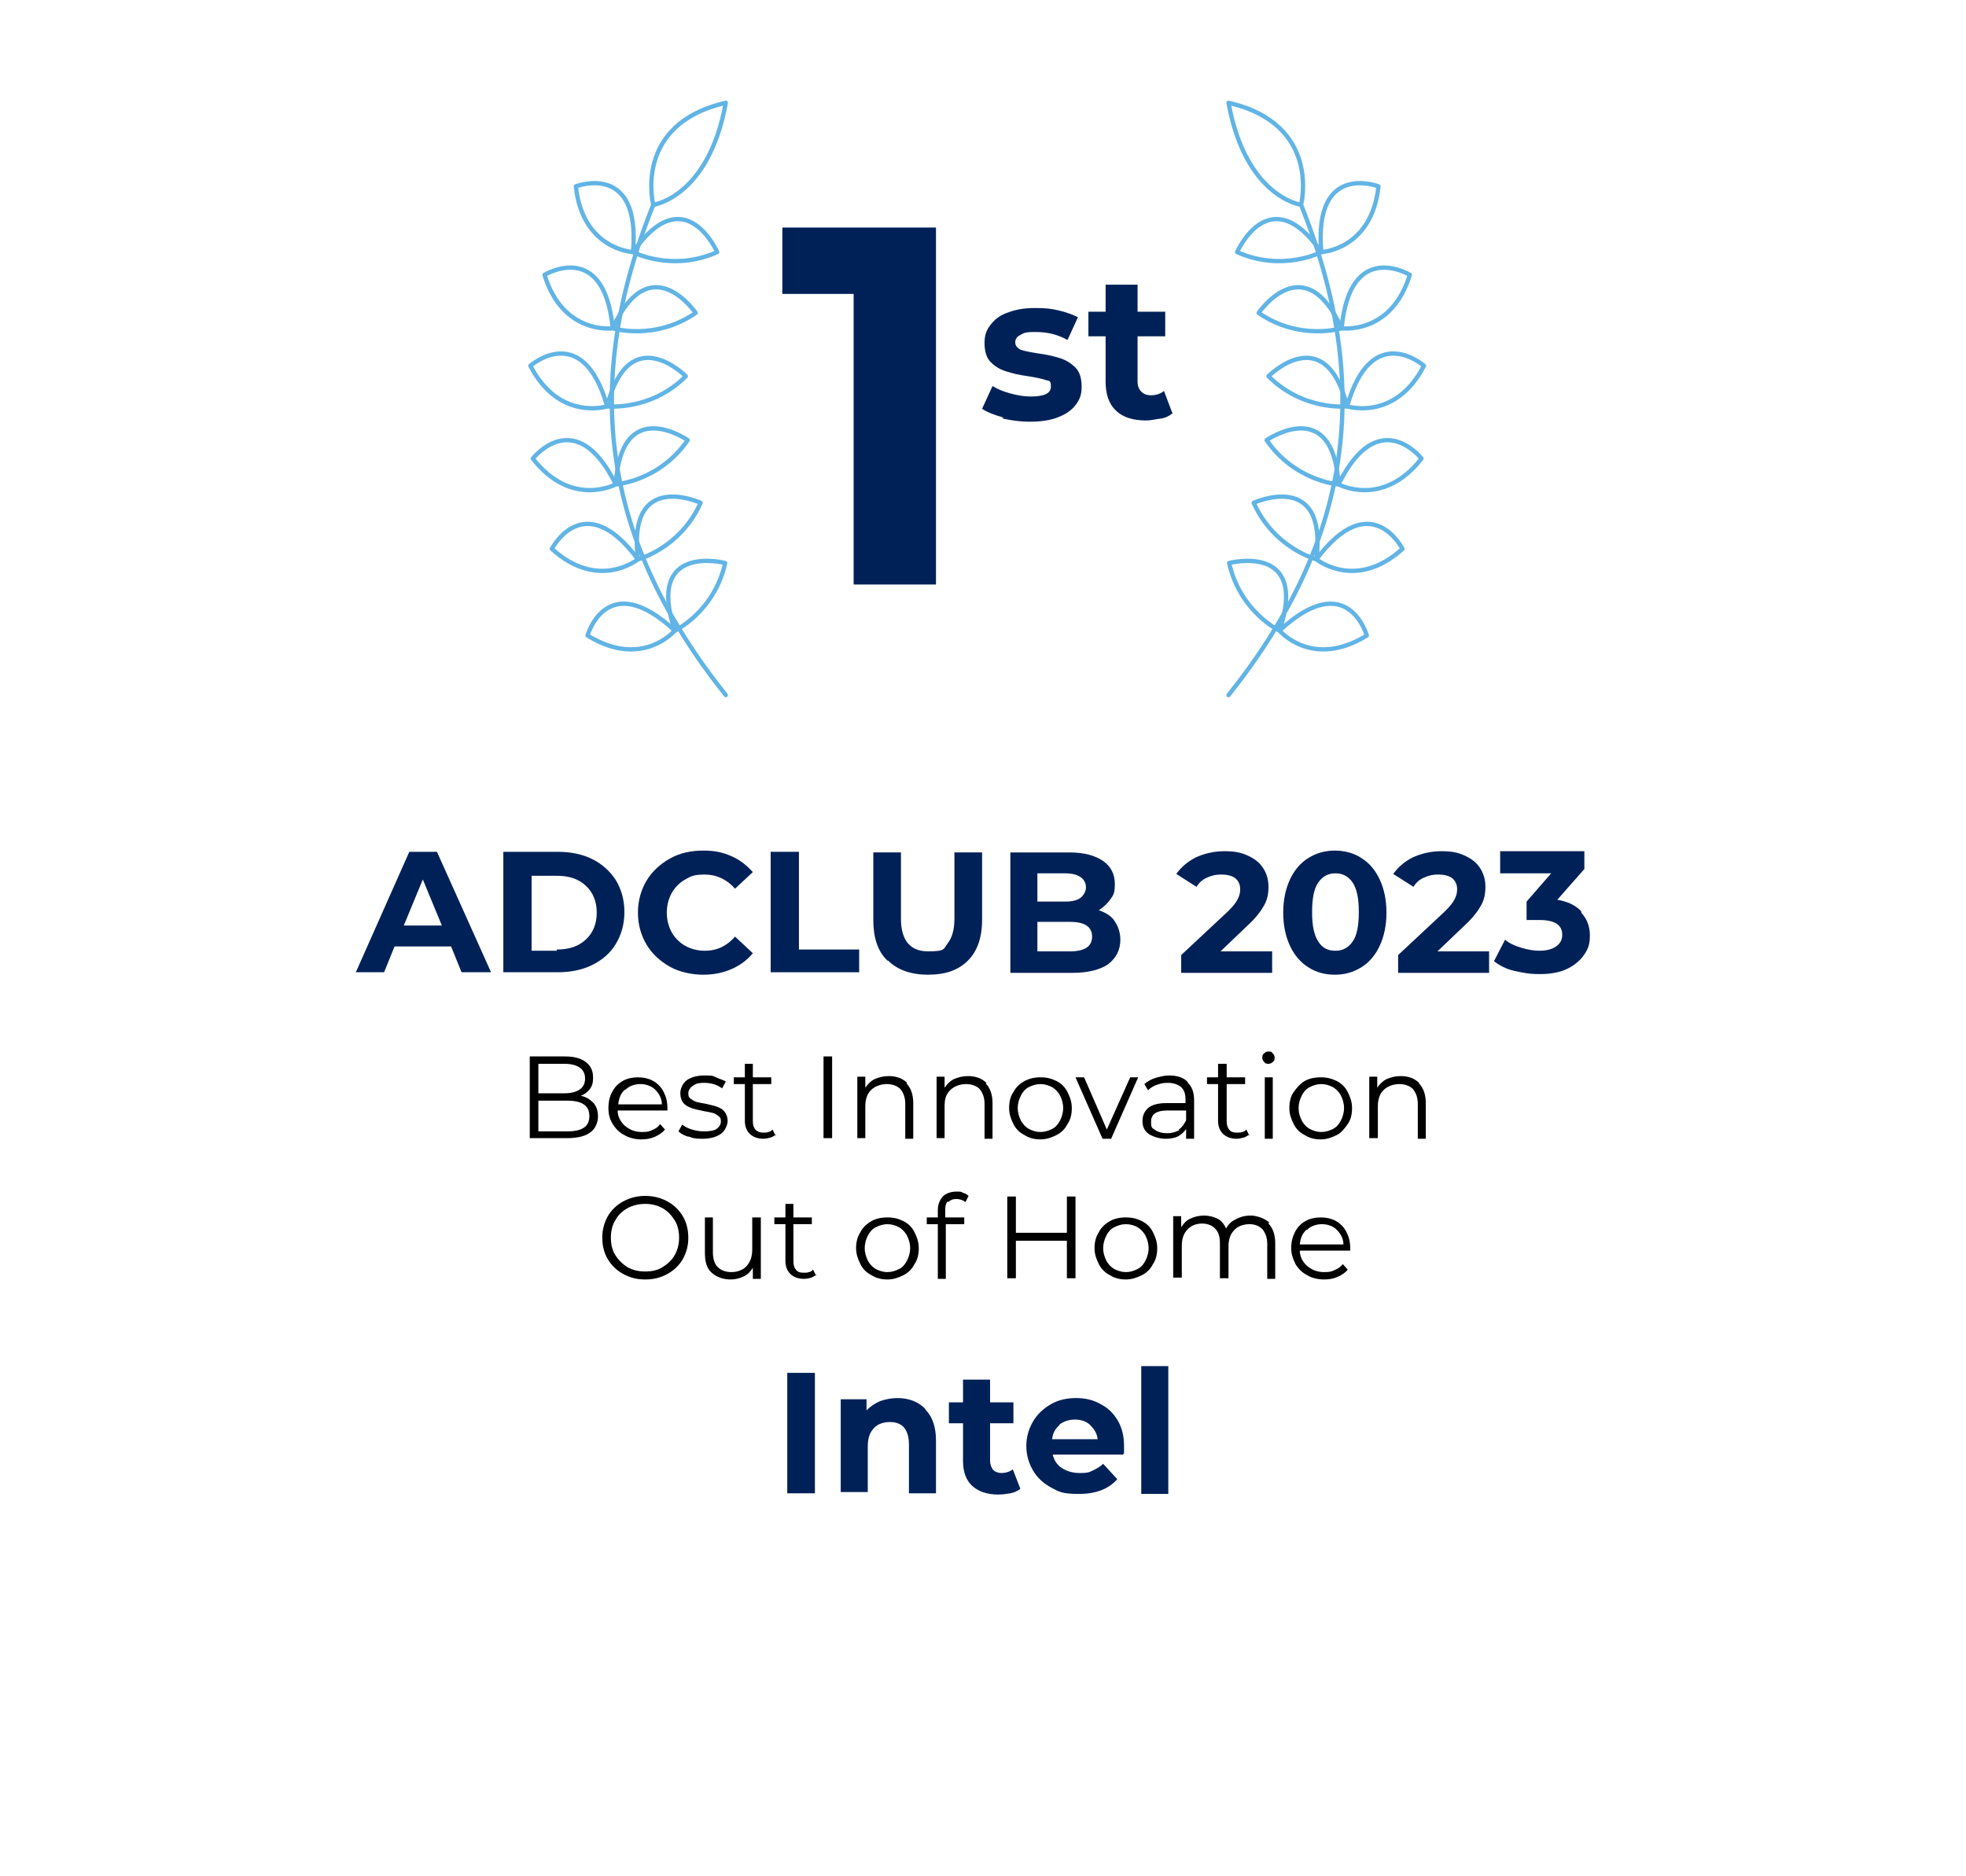 <svg xmlns="http://www.w3.org/2000/svg" id="a" width="4.4in" height="4.2in" viewBox="0 0 319.9 305.1"><defs><style>      .st0 {        fill: none;        stroke: #61b4e5;        stroke-linecap: round;        stroke-linejoin: round;        stroke-width: .7px;      }      .st1 {        fill: #002157;      }    </style></defs><g><path class="st1" d="M73.3,153.9h-9.1l-1.7,4.2h-4.6l8.7-19.6h4.5l8.8,19.6h-4.8s-1.7-4.2-1.7-4.2ZM71.9,150.5l-3.1-7.5-3.1,7.5h6.2Z"></path><path class="st1" d="M81.9,138.5h8.9c2.1,0,4,.4,5.6,1.2,1.6.8,2.9,2,3.8,3.4.9,1.5,1.4,3.2,1.4,5.2s-.5,3.7-1.4,5.2-2.2,2.6-3.8,3.4c-1.6.8-3.5,1.2-5.6,1.2h-8.9v-19.6h0ZM90.6,154.4c2,0,3.5-.5,4.7-1.6,1.2-1.1,1.8-2.6,1.8-4.4s-.6-3.3-1.8-4.4c-1.2-1.1-2.7-1.6-4.7-1.6h-4.1v12.2h4.1Z"></path><path class="st1" d="M109,157.2c-1.6-.9-2.9-2.1-3.8-3.6s-1.4-3.3-1.4-5.2.5-3.7,1.4-5.2,2.2-2.7,3.8-3.6,3.4-1.3,5.4-1.3,3.2.3,4.6.9c1.4.6,2.5,1.5,3.5,2.6l-2.9,2.7c-1.3-1.5-3-2.3-4.9-2.3s-2.3.3-3.2.8-1.7,1.3-2.2,2.2-.8,2-.8,3.2.3,2.3.8,3.2,1.3,1.7,2.2,2.2,2,.8,3.2.8c2,0,3.6-.8,4.9-2.3l2.9,2.7c-.9,1.1-2.1,2-3.5,2.6s-2.9.9-4.6.9-3.8-.4-5.4-1.3Z"></path><path class="st1" d="M125.5,138.5h4.5v15.9h9.8v3.7h-14.4v-19.6Z"></path><path class="st1" d="M144.4,156.2c-1.6-1.5-2.3-3.8-2.3-6.6v-11h4.5v10.8c0,3.5,1.5,5.3,4.4,5.3s2.5-.4,3.2-1.3c.7-.9,1.1-2.2,1.1-4v-10.8h4.5v11c0,2.9-.8,5.1-2.3,6.6-1.6,1.6-3.7,2.3-6.5,2.3s-5-.8-6.5-2.3h0Z"></path><path class="st1" d="M181.3,149.7c.6.8,1,1.9,1,3.1,0,1.7-.7,3-2,4-1.3.9-3.3,1.4-5.8,1.4h-10.1v-19.6h9.6c2.4,0,4.2.5,5.5,1.4,1.3.9,1.9,2.2,1.9,3.7s-.2,1.8-.7,2.5c-.5.7-1.1,1.3-1.9,1.8,1.1.4,2,.9,2.6,1.8h0ZM168.8,142v4.6h4.5c1.1,0,2-.2,2.5-.6s.9-1,.9-1.7-.3-1.3-.9-1.7c-.6-.4-1.4-.6-2.5-.6h-4.5ZM176.8,154.1c.6-.4.9-1,.9-1.8,0-1.6-1.2-2.4-3.6-2.4h-5.3v4.8h5.3c1.2,0,2.1-.2,2.7-.6h0Z"></path><path class="st1" d="M207,154.5v3.7h-14.8v-2.9l7.6-7.1c.8-.8,1.3-1.4,1.6-2,.3-.6.4-1.1.4-1.6,0-.8-.3-1.4-.8-1.8-.5-.4-1.3-.6-2.3-.6s-1.6.2-2.3.5c-.7.3-1.3.8-1.7,1.5l-3.3-2.1c.8-1.1,1.8-2,3.2-2.7,1.3-.6,2.9-1,4.6-1s2.7.2,3.8.7c1.1.5,1.9,1.1,2.5,2s.9,1.9.9,3.1-.2,2.1-.7,3-1.3,2-2.6,3.2l-4.5,4.3h8.4,0Z"></path><path class="st1" d="M212.9,157.3c-1.3-.8-2.3-2-3-3.5-.7-1.5-1.1-3.3-1.1-5.4s.4-3.9,1.1-5.4c.7-1.5,1.7-2.7,3-3.5,1.3-.8,2.7-1.2,4.3-1.2s3.1.4,4.3,1.2c1.3.8,2.3,2,3,3.5.7,1.5,1.1,3.3,1.1,5.4s-.4,3.9-1.1,5.4c-.7,1.5-1.7,2.7-3,3.5s-2.7,1.2-4.3,1.2-3.1-.4-4.3-1.2h0ZM220.1,153.1c.7-1,1-2.6,1-4.8s-.3-3.7-1-4.8c-.7-1-1.6-1.5-2.8-1.5s-2.1.5-2.8,1.5c-.7,1-1,2.6-1,4.8s.3,3.7,1,4.8,1.6,1.5,2.8,1.5,2.1-.5,2.8-1.5Z"></path><path class="st1" d="M242.3,154.5v3.7h-14.8v-2.9l7.6-7.1c.8-.8,1.3-1.4,1.6-2,.3-.6.4-1.1.4-1.6,0-.8-.3-1.4-.8-1.8-.5-.4-1.3-.6-2.3-.6s-1.6.2-2.3.5c-.7.3-1.3.8-1.7,1.5l-3.3-2.1c.8-1.1,1.8-2,3.2-2.7,1.3-.6,2.9-1,4.6-1s2.7.2,3.8.7c1.1.5,1.9,1.1,2.5,2s.9,1.9.9,3.1-.2,2.1-.7,3-1.3,2-2.6,3.2l-4.5,4.3h8.4,0Z"></path><path class="st1" d="M257.3,148.4c.9,1,1.4,2.2,1.4,3.7s-.3,2.2-.9,3.1-1.5,1.7-2.7,2.3c-1.2.6-2.7.9-4.5.9s-2.7-.2-4.1-.5-2.5-.9-3.4-1.6l1.8-3.5c.7.6,1.6,1,2.6,1.3,1,.3,2,.5,3,.5s2-.2,2.7-.7,1-1.1,1-1.9c0-1.6-1.2-2.4-3.7-2.4h-2.1v-3l4-4.6h-8.3v-3.6h13.7v2.9l-4.4,5c1.7.3,3,.9,3.9,1.9h0Z"></path><path d="M96.6,179.4c.5.6.7,1.3.7,2.2s-.4,2-1.3,2.6c-.8.6-2.1.9-3.7.9h-6.1v-13.3h5.7c1.5,0,2.6.3,3.4.9.8.6,1.2,1.4,1.2,2.5s-.2,1.4-.5,1.9c-.4.5-.9.9-1.5,1.1.9.2,1.5.6,2,1.1ZM87.6,173v4.8h4.2c1.1,0,1.9-.2,2.5-.6.6-.4.9-1,.9-1.8s-.3-1.4-.9-1.8-1.4-.6-2.5-.6h-4.2ZM95,183.4c.6-.4.9-1,.9-1.9,0-1.7-1.2-2.5-3.6-2.5h-4.7v5h4.7c1.2,0,2.1-.2,2.7-.6h0Z"></path><path d="M108.9,180.6h-8.4c0,1,.5,1.9,1.2,2.5.7.6,1.6,1,2.7,1s1.2-.1,1.7-.3c.5-.2,1-.5,1.3-1l.8.9c-.4.5-1,.9-1.7,1.2-.7.3-1.4.4-2.2.4s-1.9-.2-2.7-.7c-.8-.4-1.4-1-1.9-1.8s-.7-1.6-.7-2.6.2-1.9.6-2.6c.4-.8,1-1.4,1.7-1.8s1.6-.6,2.5-.6,1.8.2,2.5.6c.7.4,1.3,1,1.7,1.8.4.8.6,1.6.6,2.6v.4s0,0,0,0ZM101.7,177.2c-.7.6-1,1.4-1.1,2.4h7.1c0-1-.5-1.8-1.1-2.4s-1.5-.9-2.4-.9-1.8.3-2.4.9Z"></path><path d="M112.1,184.9c-.7-.2-1.3-.5-1.7-.9l.6-1.1c.4.3.9.6,1.6.8s1.3.3,2,.3,1.6-.1,2-.4.7-.7.7-1.2-.1-.7-.4-.9-.5-.4-.9-.5c-.4-.1-.9-.2-1.5-.3-.8-.2-1.5-.3-2-.5-.5-.2-.9-.4-1.3-.8-.3-.4-.5-.9-.5-1.6s.3-1.5,1-2.1c.7-.5,1.7-.8,2.9-.8s1.3,0,1.9.3,1.2.4,1.6.7l-.6,1.1c-.8-.6-1.8-.9-2.9-.9s-1.5.2-1.9.5-.7.7-.7,1.2.1.7.4.9.6.4.9.5c.4.1.9.2,1.5.3.8.2,1.4.3,1.9.5.5.2.9.4,1.2.8.3.4.5.9.5,1.5s-.4,1.6-1.1,2.1c-.7.5-1.7.8-3,.8s-1.6-.1-2.3-.4h0Z"></path><path d="M126.3,184.5c-.3.2-.6.4-.9.5-.4.1-.8.2-1.2.2-.9,0-1.7-.3-2.2-.8-.5-.5-.8-1.2-.8-2.1v-6h-1.8v-1.1h1.8v-2.2h1.3v2.2h3v1.1h-3v6c0,.6.1,1,.4,1.4.3.3.7.5,1.3.5s.5,0,.8-.1c.3,0,.5-.2.7-.4l.5,1h0Z"></path><path d="M134,171.8h1.4v13.3h-1.4v-13.3Z"></path><path d="M147.5,176.2c.7.7,1.1,1.8,1.1,3.2v5.8h-1.3v-5.7c0-1-.3-1.8-.8-2.4-.5-.5-1.3-.8-2.2-.8s-1.9.3-2.6,1c-.6.6-.9,1.5-.9,2.6v5.2h-1.3v-10h1.3v1.8c.4-.6.9-1.1,1.5-1.4.7-.3,1.4-.5,2.3-.5,1.3,0,2.3.4,3,1.1h0Z"></path><path d="M160.4,176.2c.7.7,1.1,1.8,1.1,3.2v5.8h-1.3v-5.7c0-1-.3-1.8-.8-2.4-.5-.5-1.3-.8-2.2-.8s-1.9.3-2.6,1-.9,1.5-.9,2.6v5.2h-1.3v-10h1.3v1.8c.4-.6.9-1.1,1.5-1.4.7-.3,1.4-.5,2.3-.5,1.3,0,2.3.4,3,1.1h0Z"></path><path d="M166.7,184.6c-.8-.4-1.4-1-1.8-1.8-.4-.8-.7-1.6-.7-2.6s.2-1.9.7-2.6c.4-.8,1.1-1.4,1.8-1.8.8-.4,1.6-.6,2.6-.6s1.8.2,2.6.6c.8.4,1.4,1,1.8,1.8.4.8.7,1.6.7,2.6s-.2,1.9-.7,2.6c-.4.8-1,1.4-1.8,1.8-.8.4-1.6.7-2.6.7s-1.8-.2-2.6-.7ZM171.2,183.6c.6-.3,1-.8,1.3-1.4.3-.6.5-1.3.5-2s-.2-1.4-.5-2-.8-1.1-1.3-1.4c-.6-.3-1.2-.5-1.9-.5s-1.3.2-1.9.5c-.6.3-1,.8-1.3,1.4-.3.6-.5,1.3-.5,2s.2,1.4.5,2,.8,1.1,1.3,1.4c.6.3,1.2.5,1.9.5s1.3-.2,1.9-.5Z"></path><path d="M185.2,175.2l-4.4,10h-1.4l-4.4-10h1.4l3.7,8.5,3.8-8.5h1.3Z"></path><path d="M193.3,176.1c.7.7,1,1.6,1,2.9v6.2h-1.3v-1.6c-.3.5-.8.9-1.3,1.2-.6.3-1.3.4-2.1.4s-2-.3-2.7-.8c-.7-.5-1-1.2-1-2.1s.3-1.5.9-2.1c.6-.5,1.6-.8,2.9-.8h3.2v-.6c0-.9-.2-1.5-.7-2-.5-.4-1.2-.7-2.1-.7s-1.2.1-1.8.3c-.6.2-1.1.5-1.5.9l-.6-1c.5-.4,1.1-.8,1.8-1,.7-.2,1.5-.4,2.2-.4,1.3,0,2.3.3,3,1h0ZM191.8,183.7c.5-.3.9-.9,1.2-1.5v-1.6h-3.1c-1.7,0-2.6.6-2.6,1.8s.2,1,.7,1.4c.4.3,1.1.5,1.9.5s1.4-.2,2-.5Z"></path><path d="M203.3,184.5c-.3.2-.6.4-.9.5-.4.1-.8.2-1.2.2-.9,0-1.7-.3-2.2-.8s-.8-1.2-.8-2.1v-6h-1.8v-1.1h1.8v-2.2h1.4v2.2h3v1.1h-3v6c0,.6.1,1,.4,1.4s.7.5,1.3.5.5,0,.8-.1c.3,0,.5-.2.7-.4l.5,1h0Z"></path><path d="M205.7,172.7c-.2-.2-.3-.4-.3-.7s0-.5.3-.7c.2-.2.4-.3.7-.3s.5,0,.7.3c.2.2.3.4.3.7s0,.5-.3.7c-.2.2-.4.3-.7.3s-.5,0-.7-.3h0ZM205.8,175.2h1.3v10h-1.3v-10Z"></path><path d="M212.3,184.6c-.8-.4-1.4-1-1.8-1.8s-.7-1.6-.7-2.6.2-1.9.7-2.6,1.1-1.4,1.8-1.8,1.6-.6,2.6-.6,1.8.2,2.6.6c.8.4,1.4,1,1.8,1.8s.7,1.6.7,2.6-.2,1.9-.7,2.6-1,1.4-1.8,1.8c-.8.4-1.6.7-2.6.7s-1.8-.2-2.6-.7ZM216.9,183.6c.6-.3,1-.8,1.3-1.4s.5-1.3.5-2-.2-1.4-.5-2c-.3-.6-.8-1.1-1.3-1.4-.6-.3-1.2-.5-1.9-.5s-1.3.2-1.9.5c-.6.3-1,.8-1.3,1.4-.3.6-.5,1.3-.5,2s.2,1.4.5,2,.8,1.1,1.3,1.4c.6.3,1.2.5,1.9.5s1.3-.2,1.9-.5Z"></path><path d="M230.9,176.2c.7.7,1.1,1.8,1.1,3.2v5.8h-1.3v-5.7c0-1-.3-1.8-.8-2.4-.5-.5-1.3-.8-2.2-.8s-1.9.3-2.6,1c-.6.6-.9,1.5-.9,2.6v5.2h-1.4v-10h1.3v1.8c.4-.6.9-1.1,1.5-1.4.7-.3,1.4-.5,2.3-.5,1.3,0,2.3.4,3,1.1h0Z"></path><path d="M101.4,207.2c-1.1-.6-1.9-1.4-2.5-2.4-.6-1-.9-2.2-.9-3.5s.3-2.4.9-3.5c.6-1,1.4-1.8,2.5-2.4s2.3-.9,3.6-.9,2.5.3,3.6.9c1.1.6,1.9,1.4,2.5,2.4s.9,2.2.9,3.5-.3,2.4-.9,3.5c-.6,1-1.4,1.8-2.5,2.4-1.1.6-2.2.9-3.6.9s-2.5-.3-3.6-.9ZM107.8,206.1c.8-.5,1.5-1.1,2-2s.7-1.8.7-2.8-.2-2-.7-2.8c-.5-.8-1.1-1.5-2-2s-1.8-.7-2.8-.7-2,.2-2.9.7-1.5,1.1-2,2c-.5.8-.7,1.8-.7,2.8s.2,2,.7,2.8,1.2,1.5,2,2c.9.5,1.8.7,2.9.7s2-.2,2.8-.7Z"></path><path d="M123.8,198v10h-1.3v-1.8c-.4.6-.8,1.1-1.5,1.4-.6.3-1.3.5-2.1.5-1.3,0-2.3-.4-3.1-1.1-.8-.7-1.1-1.8-1.1-3.2v-5.8h1.3v5.7c0,1.1.3,1.9.8,2.4.5.5,1.3.8,2.2.8s1.9-.3,2.5-1,.9-1.5.9-2.7v-5.2h1.3,0Z"></path><path d="M132.9,207.3c-.3.2-.6.4-.9.5s-.8.2-1.2.2c-.9,0-1.7-.3-2.2-.8-.5-.5-.8-1.2-.8-2.1v-6h-1.8v-1.1h1.8v-2.2h1.3v2.2h3v1.1h-3v6c0,.6.1,1,.4,1.4s.7.5,1.3.5.5,0,.8-.1c.3,0,.5-.2.7-.4l.5,1h0Z"></path><path d="M141.8,207.4c-.8-.4-1.4-1-1.8-1.8-.4-.8-.7-1.6-.7-2.6s.2-1.8.7-2.6c.4-.8,1.1-1.4,1.8-1.8s1.6-.6,2.6-.6,1.8.2,2.6.6c.8.4,1.4,1,1.8,1.8.4.8.7,1.6.7,2.6s-.2,1.9-.7,2.6c-.4.8-1,1.4-1.8,1.8-.8.4-1.6.7-2.6.7s-1.8-.2-2.6-.7ZM146.3,206.4c.6-.3,1-.8,1.3-1.4.3-.6.5-1.3.5-2s-.2-1.4-.5-2c-.3-.6-.8-1.1-1.3-1.4-.6-.3-1.2-.5-1.9-.5s-1.3.2-1.9.5-1,.8-1.3,1.4c-.3.6-.5,1.3-.5,2s.2,1.4.5,2c.3.6.8,1.1,1.3,1.4.6.3,1.2.5,1.9.5s1.3-.2,1.9-.5Z"></path><path d="M154.2,195.4c-.3.3-.4.8-.4,1.4v1.2h3.1v1.1h-3v8.9h-1.3v-8.9h-1.8v-1.1h1.8v-1.2c0-.9.3-1.6.8-2.2.5-.5,1.3-.8,2.2-.8s.7,0,1.1.2c.4.1.7.3.9.5l-.5,1c-.4-.3-.9-.5-1.5-.5s-1,.2-1.3.5h0Z"></path><path d="M175,194.6v13.3h-1.4v-6.1h-8.3v6.1h-1.4v-13.3h1.4v5.9h8.3v-5.9h1.4Z"></path><path d="M180.6,207.4c-.8-.4-1.4-1-1.8-1.8-.4-.8-.7-1.6-.7-2.6s.2-1.8.7-2.6c.4-.8,1.1-1.4,1.8-1.8s1.6-.6,2.6-.6,1.8.2,2.6.6,1.4,1,1.8,1.8c.4.8.7,1.6.7,2.6s-.2,1.9-.7,2.6c-.4.8-1,1.4-1.8,1.8-.8.4-1.6.7-2.6.7s-1.8-.2-2.6-.7ZM185.1,206.4c.6-.3,1-.8,1.3-1.4.3-.6.5-1.3.5-2s-.2-1.4-.5-2c-.3-.6-.8-1.1-1.3-1.4s-1.2-.5-1.9-.5-1.3.2-1.9.5-1,.8-1.3,1.4c-.3.6-.5,1.3-.5,2s.2,1.4.5,2c.3.6.8,1.1,1.3,1.4.6.3,1.2.5,1.9.5s1.3-.2,1.9-.5Z"></path><path d="M206.4,199c.7.7,1.1,1.8,1.1,3.2v5.8h-1.3v-5.7c0-1-.3-1.8-.8-2.4-.5-.5-1.2-.8-2.1-.8s-1.9.3-2.5,1c-.6.6-.9,1.5-.9,2.6v5.2h-1.4v-5.7c0-1-.2-1.8-.8-2.4-.5-.5-1.2-.8-2.1-.8s-1.8.3-2.4,1c-.6.6-.9,1.5-.9,2.6v5.2h-1.4v-10h1.3v1.8c.4-.6.8-1.1,1.5-1.4.6-.3,1.4-.5,2.2-.5s1.6.2,2.2.5,1.1.9,1.4,1.6c.4-.7.9-1.2,1.6-1.5.7-.4,1.5-.6,2.4-.6s2.2.4,3,1.1h0Z"></path><path d="M219.9,203.4h-8.4c0,1,.5,1.9,1.2,2.5s1.6,1,2.7,1,1.2-.1,1.7-.3,1-.5,1.4-1l.8.9c-.4.5-1,.9-1.7,1.2-.7.3-1.4.4-2.2.4s-1.9-.2-2.7-.7c-.8-.4-1.4-1-1.9-1.8-.4-.8-.7-1.6-.7-2.6s.2-1.8.6-2.6c.4-.8,1-1.4,1.7-1.8.7-.4,1.6-.6,2.5-.6s1.8.2,2.5.6c.7.4,1.3,1,1.7,1.8s.6,1.6.6,2.6v.4s0,0,0,0ZM212.6,200c-.7.6-1,1.4-1.1,2.4h7.1c0-1-.5-1.8-1.1-2.4s-1.5-.9-2.4-.9-1.8.3-2.4.9h0Z"></path><path class="st1" d="M128.1,223.3h4.5v19.6h-4.5v-19.6Z"></path><path class="st1" d="M150.6,229.3c1.1,1.1,1.7,2.8,1.7,5v8.6h-4.4v-8c0-1.2-.3-2.1-.8-2.7-.5-.6-1.3-.9-2.3-.9s-2,.3-2.6,1c-.7.7-1,1.7-1,3v7.4h-4.4v-15.1h4.2v1.8c.6-.6,1.3-1.1,2.2-1.5.9-.3,1.8-.5,2.8-.5,1.9,0,3.4.6,4.5,1.7h0Z"></path><path class="st1" d="M166,242.2c-.4.3-1,.6-1.6.7s-1.3.2-2,.2c-1.8,0-3.2-.5-4.2-1.4-1-.9-1.5-2.3-1.5-4v-6.2h-2.3v-3.4h2.3v-3.7h4.4v3.7h3.8v3.4h-3.8v6.1c0,.6.2,1.1.5,1.5.3.3.8.5,1.4.5s1.3-.2,1.8-.6l1.2,3.1h0Z"></path><path class="st1" d="M182.7,236.6h-11.4c.2.9.7,1.7,1.5,2.2.8.5,1.7.8,2.9.8s1.5-.1,2.1-.4,1.2-.6,1.7-1.1l2.3,2.5c-1.4,1.6-3.5,2.4-6.2,2.4s-3.2-.3-4.5-1-2.3-1.6-3-2.8c-.7-1.2-1.1-2.5-1.1-4s.4-2.8,1.1-4c.7-1.2,1.7-2.1,2.9-2.8,1.2-.7,2.6-1,4.1-1s2.8.3,4,1c1.2.6,2.1,1.5,2.8,2.7.7,1.2,1,2.6,1,4.1s0,.4,0,1.2h0ZM172.4,231.8c-.7.6-1.1,1.3-1.2,2.3h7.4c-.1-1-.6-1.7-1.2-2.3s-1.5-.9-2.5-.9-1.8.3-2.5.8h0Z"></path><path class="st1" d="M185.7,222.2h4.4v20.8h-4.4v-20.8Z"></path></g><g><g><g><path class="st0" d="M118.1,113c-19.9-25-23.7-50.1-11.8-79.8"></path><g><path class="st0" d="M109.8,102.5s-5.3,6.3-14.2.8c0,0,3.1-11.1,14.2-.8Z"></path><path class="st0" d="M109.8,102.5s6.4-3,8.2-11c0,0-13-3.4-8.2,11Z"></path></g><g><path class="st0" d="M103.8,90.9s-6.4,5.2-14-1.7c0,0,5.2-10.2,14,1.7Z"></path><path class="st0" d="M103.8,90.9s6.9-1.8,10.2-9.2c0,0-12-5.5-10.2,9.2Z"></path></g><g><path class="st0" d="M100.2,78.7s-7.2,3.9-13.5-4.2c0,0,7-9,13.5,4.2Z"></path><path class="st0" d="M100.2,78.7s7.1-.5,11.7-7.2c0,0-10.8-7.5-11.7,7.2Z"></path></g><g><path class="st0" d="M98.8,66s-7.8,2.5-12.5-6.6c0,0,8.5-7.5,12.5,6.6Z"></path><path class="st0" d="M98.8,66s7.1.8,12.8-4.9c0,0-9.2-9.3-12.8,4.9Z"></path></g><g><path class="st0" d="M99.7,53.3s-8.1,1.1-11.1-8.7c0,0,9.7-5.9,11.1,8.7Z"></path><path class="st0" d="M99.7,53.3s6.8,2.1,13.5-2.5c0,0-7.4-10.9-13.5,2.5Z"></path></g><g><path class="st0" d="M103,40.9s-8.2-.4-9.3-10.7c0,0,10.6-4.1,9.3,10.7Z"></path><path class="st0" d="M103,40.9s6.3,3.3,13.7,0c0,0-5.3-12.1-13.7,0Z"></path></g><path class="st0" d="M118.1,16.6c-15.2,3.5-11.8,16.6-11.8,16.6,0,0,9-1.2,11.8-16.6Z"></path></g><g><path class="st0" d="M199.9,113c19.9-25,23.7-50.1,11.8-79.8"></path><g><path class="st0" d="M208.2,102.5s5.3,6.3,14.2.8c0,0-3.1-11.1-14.2-.8Z"></path><path class="st0" d="M208.2,102.5s-6.4-3-8.2-11c0,0,13-3.4,8.2,11Z"></path></g><g><path class="st0" d="M214.2,90.9s6.4,5.2,14-1.7c0,0-5.1-10.2-14,1.7Z"></path><path class="st0" d="M214.2,90.9s-6.9-1.8-10.2-9.2c0,0,12-5.5,10.2,9.2Z"></path></g><g><path class="st0" d="M217.8,78.7s7.2,3.9,13.5-4.2c0,0-7-9-13.5,4.2Z"></path><path class="st0" d="M217.8,78.7s-7.1-.5-11.7-7.2c0,0,10.8-7.5,11.7,7.2Z"></path></g><g><path class="st0" d="M219.2,66s7.8,2.5,12.5-6.6c0,0-8.5-7.5-12.5,6.6Z"></path><path class="st0" d="M219.2,66s-7.1.8-12.8-4.9c0,0,9.2-9.3,12.8,4.9Z"></path></g><g><path class="st0" d="M218.3,53.3s8.1,1.1,11.1-8.7c0,0-9.7-5.9-11.1,8.7h0Z"></path><path class="st0" d="M218.3,53.3s-6.8,2.1-13.5-2.5c0,0,7.4-10.9,13.5,2.5Z"></path></g><g><path class="st0" d="M215,40.9s8.2-.4,9.3-10.7c0,0-10.6-4.1-9.3,10.7Z"></path><path class="st0" d="M215,40.9s-6.3,3.3-13.7,0c0,0,5.3-12.1,13.7,0Z"></path></g><path class="st0" d="M199.9,16.6c15.2,3.5,11.8,16.6,11.8,16.6,0,0-9-1.2-11.8-16.6Z"></path></g></g><g><path class="st1" d="M152.3,37v58h-13.4v-47.3h-11.6v-10.8h25Z"></path><path class="st1" d="M163.2,67.8c-1.4-.4-2.5-.8-3.4-1.4l1.7-3.7c.8.5,1.8.9,2.9,1.2s2.2.5,3.3.5c2.2,0,3.3-.5,3.3-1.6s-.3-.9-.9-1.1c-.6-.2-1.5-.4-2.8-.6-1.5-.2-2.7-.5-3.6-.8-1-.3-1.8-.8-2.5-1.5-.7-.7-1-1.8-1-3.1s.3-2.1,1-3,1.6-1.6,2.9-2c1.3-.5,2.7-.7,4.4-.7s2.5.1,3.8.4,2.3.7,3.1,1.1l-1.7,3.7c-1.6-.9-3.3-1.3-5.2-1.3s-1.9.2-2.5.5c-.6.3-.8.7-.8,1.2s.3.9.9,1.2c.6.2,1.6.4,2.9.6,1.5.2,2.7.5,3.6.8.9.3,1.7.8,2.4,1.5.7.7,1,1.8,1,3.1s-.3,2.1-1,3c-.7.9-1.6,1.5-2.9,2-1.3.5-2.8.7-4.5.7s-2.9-.2-4.4-.5h0Z"></path><path class="st1" d="M190.7,67.2c-.5.4-1.1.7-1.9.8s-1.5.3-2.3.3c-2.1,0-3.8-.5-4.9-1.6-1.2-1.1-1.7-2.7-1.7-4.8v-7.3h-2.8v-4h2.8v-4.4h5.2v4.4h4.5v4h-4.5v7.3c0,.8.2,1.3.6,1.7.4.4.9.6,1.6.6s1.5-.2,2.1-.7l1.4,3.7h0Z"></path></g></g></svg>